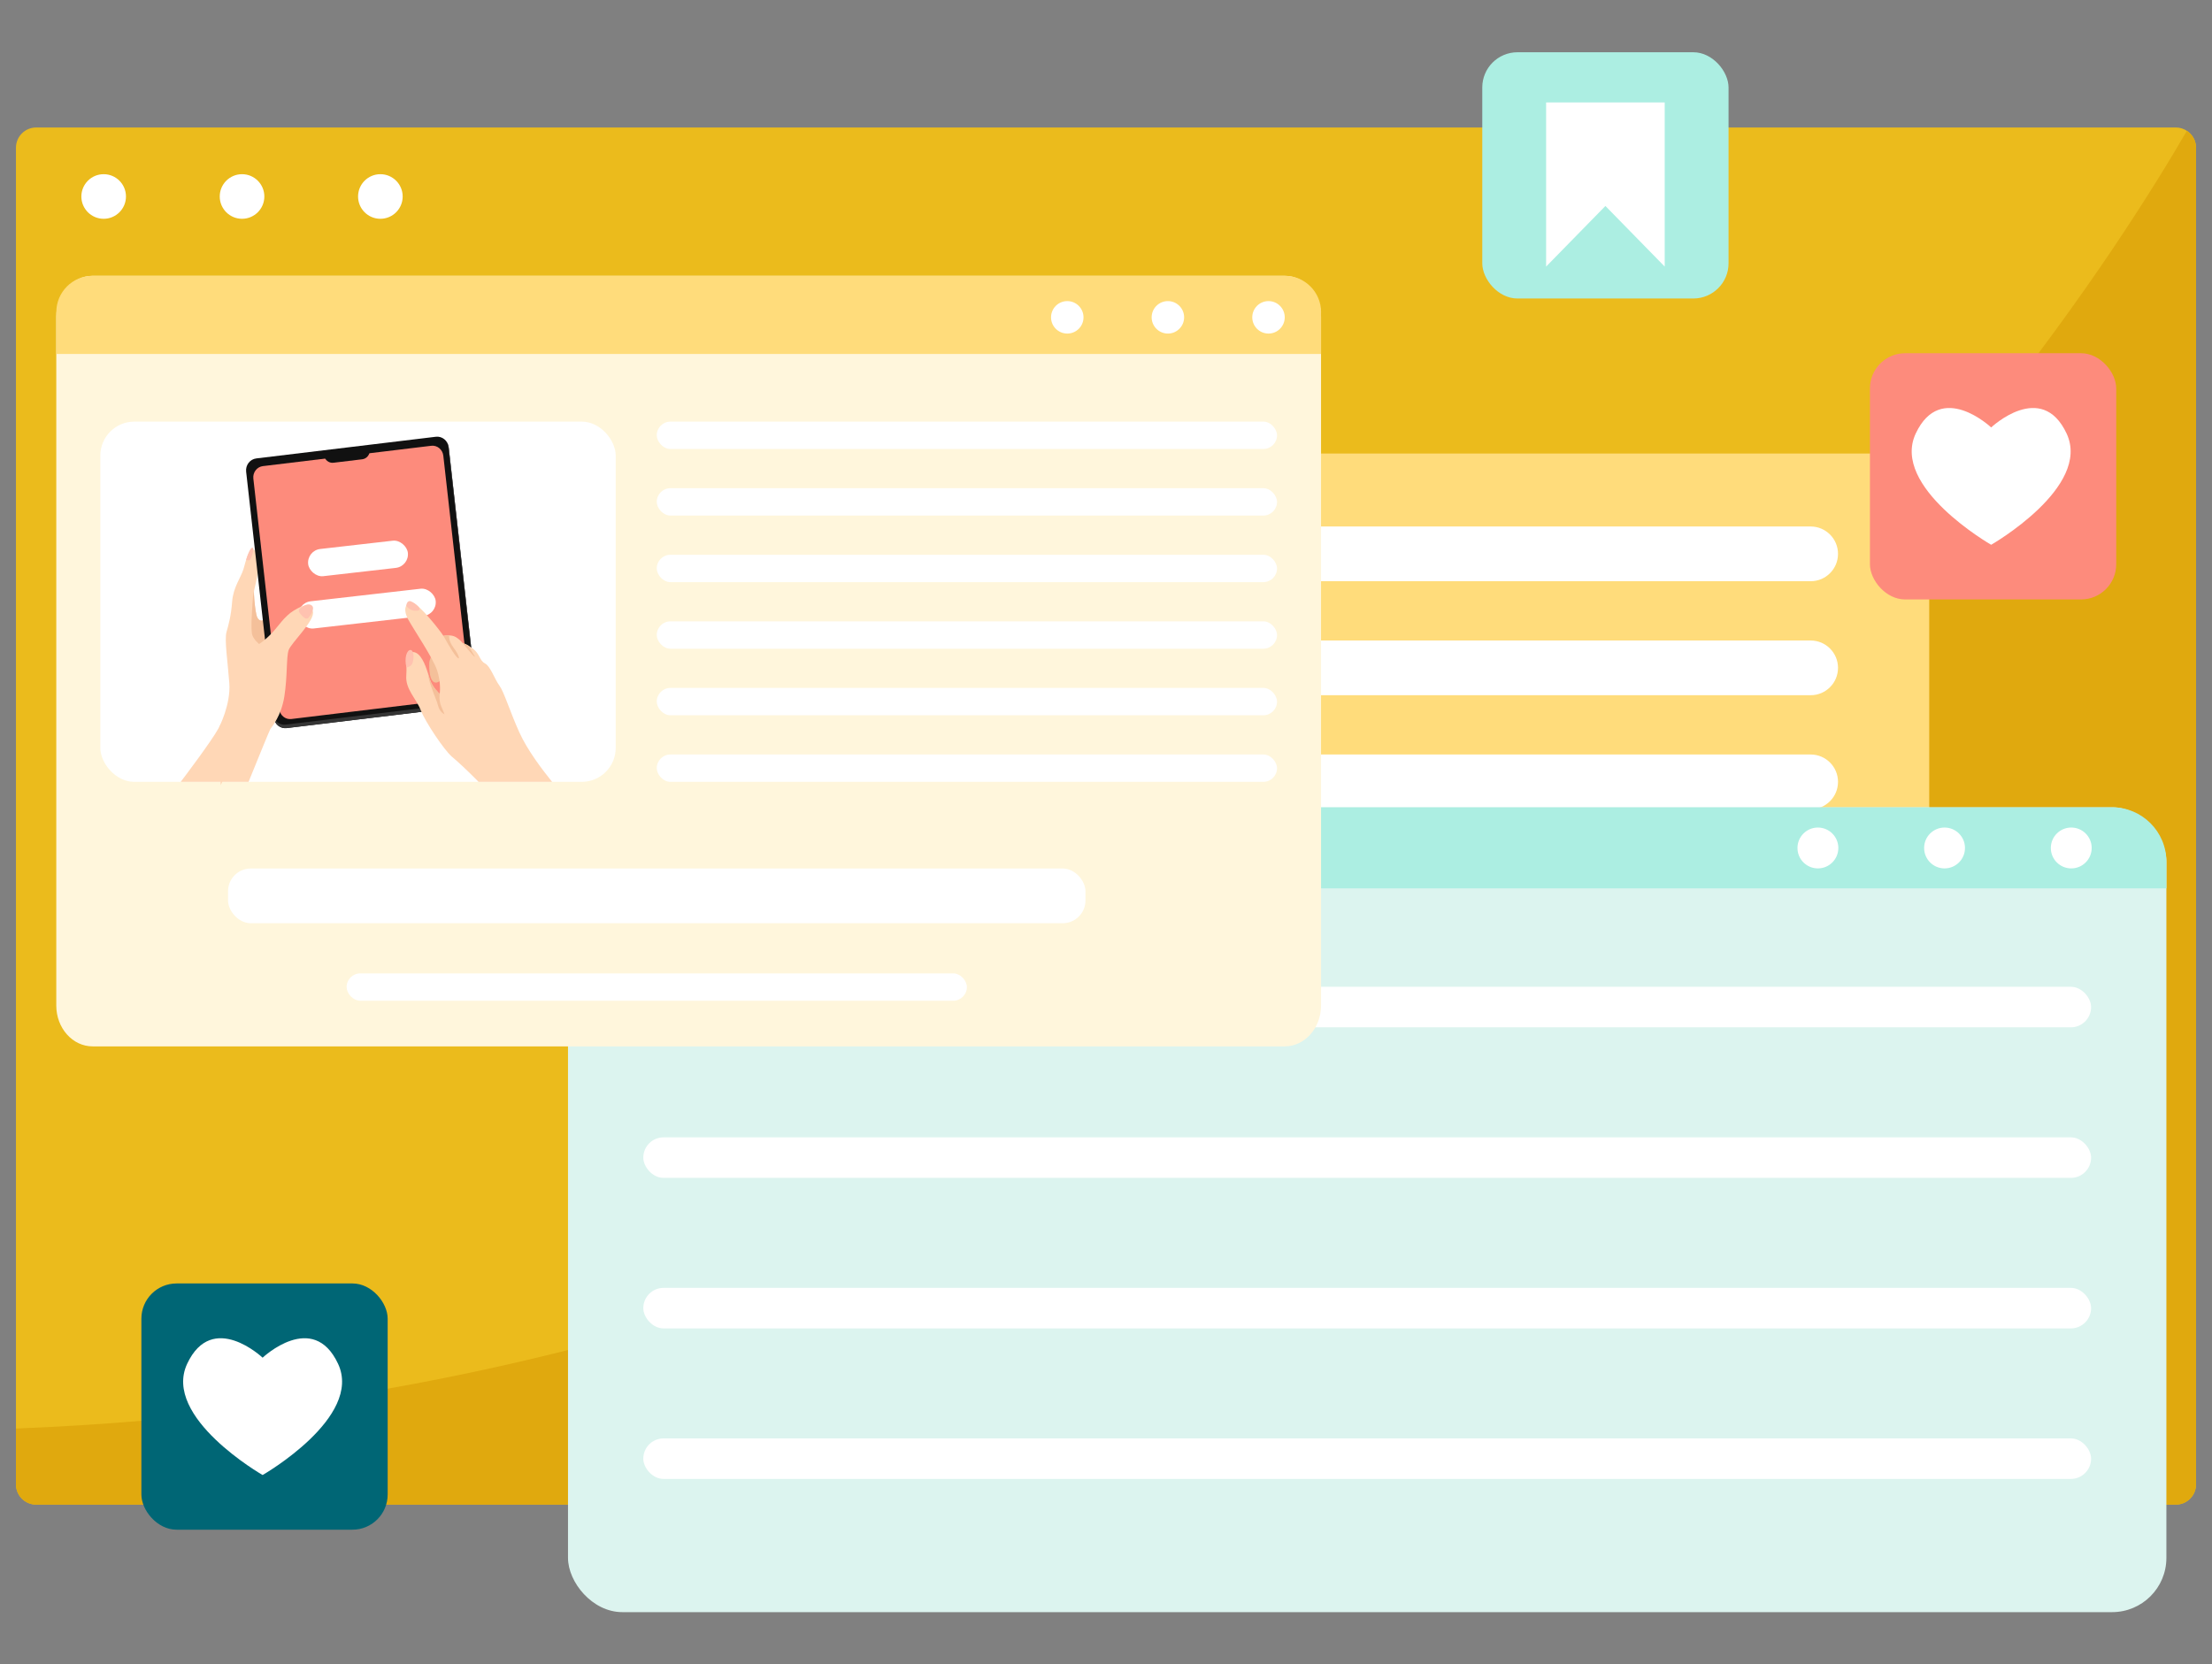 <?xml version="1.0" encoding="UTF-8"?>
<svg id="main" xmlns="http://www.w3.org/2000/svg" viewBox="0 0 485 365">
  <rect x="0" y="0" width="485" height="365" fill="#808080" stroke="none"/>
  <defs>
    <style>
      .cls-1 {
        fill: #aceee2;
      }

      .cls-1, .cls-2, .cls-3, .cls-4, .cls-5, .cls-6, .cls-7, .cls-8, .cls-9, .cls-10, .cls-11, .cls-12, .cls-13, .cls-14 {
        stroke-width: 0px;
      }

      .cls-2 {
        fill: #dcf4ef;
      }

      .cls-3 {
        fill: #ffc2b0;
      }

      .cls-4 {
        fill: #f4c09a;
      }

      .cls-5 {
        fill: #ebbb1c;
      }

      .cls-6 {
        fill: #e0a90e;
      }

      .cls-7 {
        fill: #fff;
      }

      .cls-8 {
        fill: #006675;
      }

      .cls-9 {
        fill: #ffd7b6;
      }

      .cls-10 {
        fill: #ffdc7b;
      }

      .cls-11 {
        fill: #353535;
      }

      .cls-12 {
        fill: #fd8b7c;
      }

      .cls-13 {
        fill: #fff6dc;
      }

      .cls-14 {
        fill: #111;
      }
    </style>
  </defs>
  <g id="main-2" data-name="main">
    <g id="group">
      <path class="cls-5" d="m481.5,32.39v293.13c0,2.46-1.99,4.44-4.43,4.44H7.93c-2.45,0-4.43-1.99-4.43-4.44V32.39c0-2.45,1.99-4.43,4.43-4.43h469.13c.9,0,1.73.26,2.43.73,1.21.78,2.01,2.15,2.01,3.7Z"/>
      <path class="cls-6" d="m481.5,32.39v293.13c0,2.46-1.99,4.44-4.43,4.44H7.93c-2.45,0-4.43-1.99-4.43-4.44v-12.24c301.2-11.92,446.79-234.22,475.99-284.59,1.21.78,2.01,2.15,2.01,3.7Z"/>
      <circle class="cls-7" cx="22.73" cy="43.09" r="4.89"/>
      <circle class="cls-7" cx="53.07" cy="43.09" r="4.89"/>
      <circle class="cls-7" cx="83.4" cy="43.09" r="4.89"/>
    </g>
    <g id="window">
      <rect class="cls-10" x="247" y="99.46" width="176" height="130" rx="8.96" ry="8.96"/>
      <path class="cls-7" d="m403,121.46c0,1.66-.67,3.16-1.76,4.24-1.08,1.09-2.58,1.76-4.24,1.76h-150v-12h150c3.31,0,6,2.69,6,6Z"/>
      <path class="cls-7" d="m403,146.46c0,1.66-.67,3.16-1.76,4.24-1.08,1.09-2.58,1.76-4.24,1.76h-150v-12h150c3.31,0,6,2.69,6,6Z"/>
      <path class="cls-7" d="m403,171.46c0,1.66-.67,3.16-1.76,4.24-1.08,1.09-2.58,1.76-4.24,1.76h-150v-12h150c3.31,0,6,2.69,6,6Z"/>
    </g>
    <g id="group-2" data-name="group">
      <rect class="cls-2" x="124.54" y="177.04" width="350.46" height="176.5" rx="11.9" ry="11.9"/>
      <path class="cls-1" d="m475,188.94v5.88H124.54v-5.88c0-6.56,5.33-11.9,11.9-11.9h326.66c6.56,0,11.9,5.33,11.9,11.9Z"/>
      <rect class="cls-7" x="141.05" y="216.4" width="317.44" height="8.89" rx="4.44" ry="4.44"/>
      <rect class="cls-7" x="141.05" y="249.42" width="317.44" height="8.89" rx="4.44" ry="4.44"/>
      <rect class="cls-7" x="141.05" y="282.43" width="317.44" height="8.89" rx="4.44" ry="4.44"/>
      <rect class="cls-7" x="141.05" y="315.44" width="317.44" height="8.89" rx="4.44" ry="4.44"/>
      <circle class="cls-7" cx="398.59" cy="185.96" r="4.48"/>
      <circle class="cls-7" cx="426.36" cy="185.96" r="4.48"/>
      <circle class="cls-7" cx="454.14" cy="185.96" r="4.48"/>
    </g>
    <g id="group-3" data-name="group">
      <path class="cls-13" d="m289.65,69.45v151.06c0,4.94-3.57,8.96-7.97,8.96H20.31c-4.4,0-7.97-4.01-7.97-8.96V69.45c0-4.94,3.57-8.96,7.97-8.96h261.37c4.4,0,7.97,4.01,7.97,8.96Z"/>
      <path class="cls-10" d="m289.65,68.45v9.18H12.35v-9.18c0-4.4,3.57-7.97,7.97-7.97h261.37c4.4,0,7.97,3.57,7.97,7.97Z"/>
      <circle class="cls-7" cx="234.01" cy="69.59" r="3.56"/>
      <circle class="cls-7" cx="256.07" cy="69.59" r="3.56"/>
      <circle class="cls-7" cx="278.13" cy="69.59" r="3.56"/>
      <rect class="cls-7" x="22" y="92.46" width="113" height="79" rx="7.45" ry="7.45"/>
      <rect class="cls-7" x="144" y="92.46" width="136" height="6" rx="3" ry="3"/>
      <rect class="cls-7" x="144" y="107.06" width="136" height="6" rx="3" ry="3"/>
      <rect class="cls-7" x="144" y="121.66" width="136" height="6" rx="3" ry="3"/>
      <rect class="cls-7" x="144" y="136.26" width="136" height="6" rx="3" ry="3"/>
      <rect class="cls-7" x="144" y="150.86" width="136" height="6" rx="3" ry="3"/>
      <rect class="cls-7" x="144" y="165.46" width="136" height="6" rx="3" ry="3"/>
      <rect class="cls-7" x="76" y="213.46" width="136" height="6" rx="3" ry="3"/>
      <rect class="cls-7" x="50" y="190.46" width="188" height="12" rx="4.99" ry="4.99"/>
    </g>
    <g id="main-3" data-name="main">
      <g id="hand">
        <path class="cls-9" d="m48.4,172.16l10.02-21.4,2.9-10.35,5.19-4.41s5.82-2.48,5.83-4.08-.73-2.82-6.34-.26c-4.3,1.96-6.57,3.15-7.52,3.75-.29.18-.45.31-.51.39-.26.33-1.03.62-1.54-.32-.16-.29-.29-.88-.4-1.58-.25-1.55-.38-3.61-.37-4.09,0-.02,0-.03,0-.05,0-.03.01-.08.03-.16.24-1.15,1.93-7.28.44-8.71-1.58-1.52-2.16,2.05-2.75,3.93s-2.24,3.97-2.48,7.1-.73,4.89-1.23,6.65.27,6.58.61,11.25-2.22,9.6-2.22,9.6l.32,12.75Z"/>
        <path class="cls-4" d="m55.34,139.35c.42,1.05,1.47,1.88,1.47,1.88l2.83.62.27-3.74-1.41-2.72c-.29.18-.45.31-.51.39-.26.33-1.03.62-1.54-.32-.16-.29-.29-.88-.4-1.58-.25-1.55-.38-3.61-.37-4.09,0-.02,0-.03,0-.05,0-.03.01-.08.03-.16,0,0-.18.12-.32,2.34s-.46,6.36-.04,7.42Z"/>
        <path class="cls-3" d="m53.97,122.77s.68.3.93-.11.98-2.39.5-2.54-1.1,1.49-1.43,2.65Z"/>
      </g>
      <g id="tablet">
        <path class="cls-14" d="m62.85,159.67l39.36-4.75c1.4-.17,2.4-1.48,2.23-2.92l-6.06-53.91c-.16-1.45-1.43-2.48-2.82-2.31l-39.36,4.75c-1.4.17-2.4,1.48-2.23,2.92l6.06,53.91c.16,1.45,1.43,2.48,2.82,2.31Z"/>
        <path class="cls-11" d="m102.21,154.92l-39.36,4.75c-1.4.17-2.66-.87-2.82-2.31v-.04c.43,1.05,1.48,1.72,2.63,1.58l39.36-4.75c1.4-.17,2.4-1.48,2.23-2.92l-6.06-53.87c.1.23.16.47.19.73l6.06,53.91c.16,1.45-.84,2.76-2.23,2.92Z"/>
        <path class="cls-12" d="m100.78,153.22l-36.9,4.46c-1.31.16-2.49-.81-2.65-2.17l-1.89-16.84-3.79-33.71c-.15-1.36.78-2.58,2.09-2.74l36.91-4.46c1.31-.16,2.49.81,2.65,2.17l3.78,33.63,1.9,16.92c.15,1.36-.79,2.58-2.1,2.74Z"/>
        <path class="cls-14" d="m79.42,100.72l-6.31.76c-1.03.12-1.95-.64-2.07-1.7h0s10.03-1.21,10.03-1.21h0c.12,1.06-.61,2.02-1.64,2.15Z"/>
      </g>
      <rect class="cls-7" x="67.5" y="119.46" width="22" height="6" rx="3" ry="3" transform="translate(-13.4 9.71) rotate(-6.52)"/>
      <rect class="cls-7" x="65.37" y="130.46" width="30.26" height="6" rx="3" ry="3" transform="translate(-14.64 10.01) rotate(-6.52)"/>
      <g id="hand-2" data-name="hand">
        <path class="cls-9" d="m63.28,142.58c-.52,1.56-.24,5.74-.93,10.12-.69,4.39-2.73,6.63-3.07,7.17-.19.3-2.65,6.35-4.78,11.59h-14.88c.83-1.09,6.78-8.97,8.24-11.66,1.56-2.89,4.77-7.17,5.26-10.73.48-3.56,3.69-7.84,3.69-7.84,0,0,1.21-.74,2.73-2.32,1.52-1.58,2.77-3.73,4.87-5.01,2.11-1.28,3.56-1.78,4.18.15.63,1.93-4.8,6.97-5.31,8.53Z"/>
        <path class="cls-3" d="m66.83,135.55c-.37-.27-.87-.69-1.21-1.26-.16-.27-.11-.62.13-.83.6-.51,1.79-1.34,2.62-.67.71.57-.12,1.9-.65,2.61-.21.28-.61.35-.9.14Z"/>
      </g>
      <g id="hand-3" data-name="hand">
        <path class="cls-4" d="m94.69,143.57s-.57,1.26-.57,1.83-.11,3.09.8,4.01,2.18-.69,2.18-.69l-2.41-5.16Z"/>
        <path class="cls-9" d="m121.05,171.46h-16.13c-.13-.14-.25-.27-.37-.39-2.64-2.64-3.9-3.79-5.5-5.16-1.61-1.38-5.73-7.45-6.76-10.09-1.03-2.63-3.44-4.69-3.21-7.67.23-2.98-.57-5.28,1.49-5.16,1.65.09,2.65,2.69,3.27,4.67.15.48.28.93.4,1.29.57,1.83,2.17,3.21,2.17,3.21,0,0,.35-2.41-.57-5.16-.92-2.75-5.18-9.01-6.37-11.21-1.19-2.2-.51-3.8.98-3.57,1.49.23,6.31,6.41,6.76,7.22,0,0,.59-.13,1.29-.1.45.02.94.1,1.35.33,1.03.57,1.6,1.37,1.6,1.37,0,0,.49.07,1.41.64.26.16.56.37.89.62,1.49,1.15,1.39,2.57,2.58,3.18,1.2.6,2.12,3.47,3.15,4.84,1.03,1.38,2.29,5.62,4.35,10.2,1.81,4.03,5.12,8.32,7.22,10.94Z"/>
        <path class="cls-3" d="m89.12,146.36s.99-.04,1.33-.96.34-2.86-.46-2.86-1.4,1.8-.87,3.82Z"/>
        <path class="cls-3" d="m89.08,132.81s.68,1.24,2.29,1.13-.34-1.72-1.26-2.06-1.03.94-1.03.94Z"/>
        <path class="cls-4" d="m97.44,156.63s-1.03-.46-1.38-1.83-.46-1.15-1.6-4.47c-.39-1.13-.56-2-.63-2.67.15.48.28.93.4,1.29.57,1.83,2.18,3.21,2.18,3.21,0,0-.23,1.49.34,2.75s.69,1.72.69,1.72Z"/>
        <path class="cls-4" d="m100.08,144.02c-.92-1.03-2.86-4.58-2.86-4.58,0,0,.59-.13,1.28-.1-.15.87.34,1.92,1.13,2.96,1.03,1.38,1.38,2.75.46,1.72Z"/>
        <path class="cls-4" d="m104.09,144.02c-.23,0-2.64-2.98-2.64-2.98,0,0,.49.07,1.4.64.34,1,1.42,2.34,1.23,2.34Z"/>
      </g>
    </g>
    <g id="icon">
      <rect class="cls-1" x="325" y="11.46" width="54" height="54" rx="7.72" ry="7.72"/>
      <polygon class="cls-7" points="365 22.46 365 58.46 352 45.17 339 58.46 339 22.46 365 22.46"/>
    </g>
    <g id="icon-2" data-name="icon">
      <rect class="cls-8" x="31" y="281.46" width="54" height="54" rx="7.72" ry="7.72"/>
      <path class="cls-7" d="m74.12,299.07c-5.51-11.76-16.54-1.33-16.54-1.33,0,0-11.02-10.43-16.54,1.33-5.51,11.76,16.54,24.4,16.54,24.4,0,0,22.05-12.64,16.54-24.4Z"/>
    </g>
    <g id="icon-3" data-name="icon">
      <rect class="cls-12" x="410" y="77.46" width="54" height="54" rx="7.72" ry="7.72"/>
      <path class="cls-7" d="m453.12,95.07c-5.51-11.76-16.54-1.33-16.54-1.33,0,0-11.02-10.43-16.54,1.33-5.51,11.76,16.54,24.4,16.54,24.4,0,0,22.05-12.64,16.54-24.4Z"/>
    </g>
  </g>
</svg>